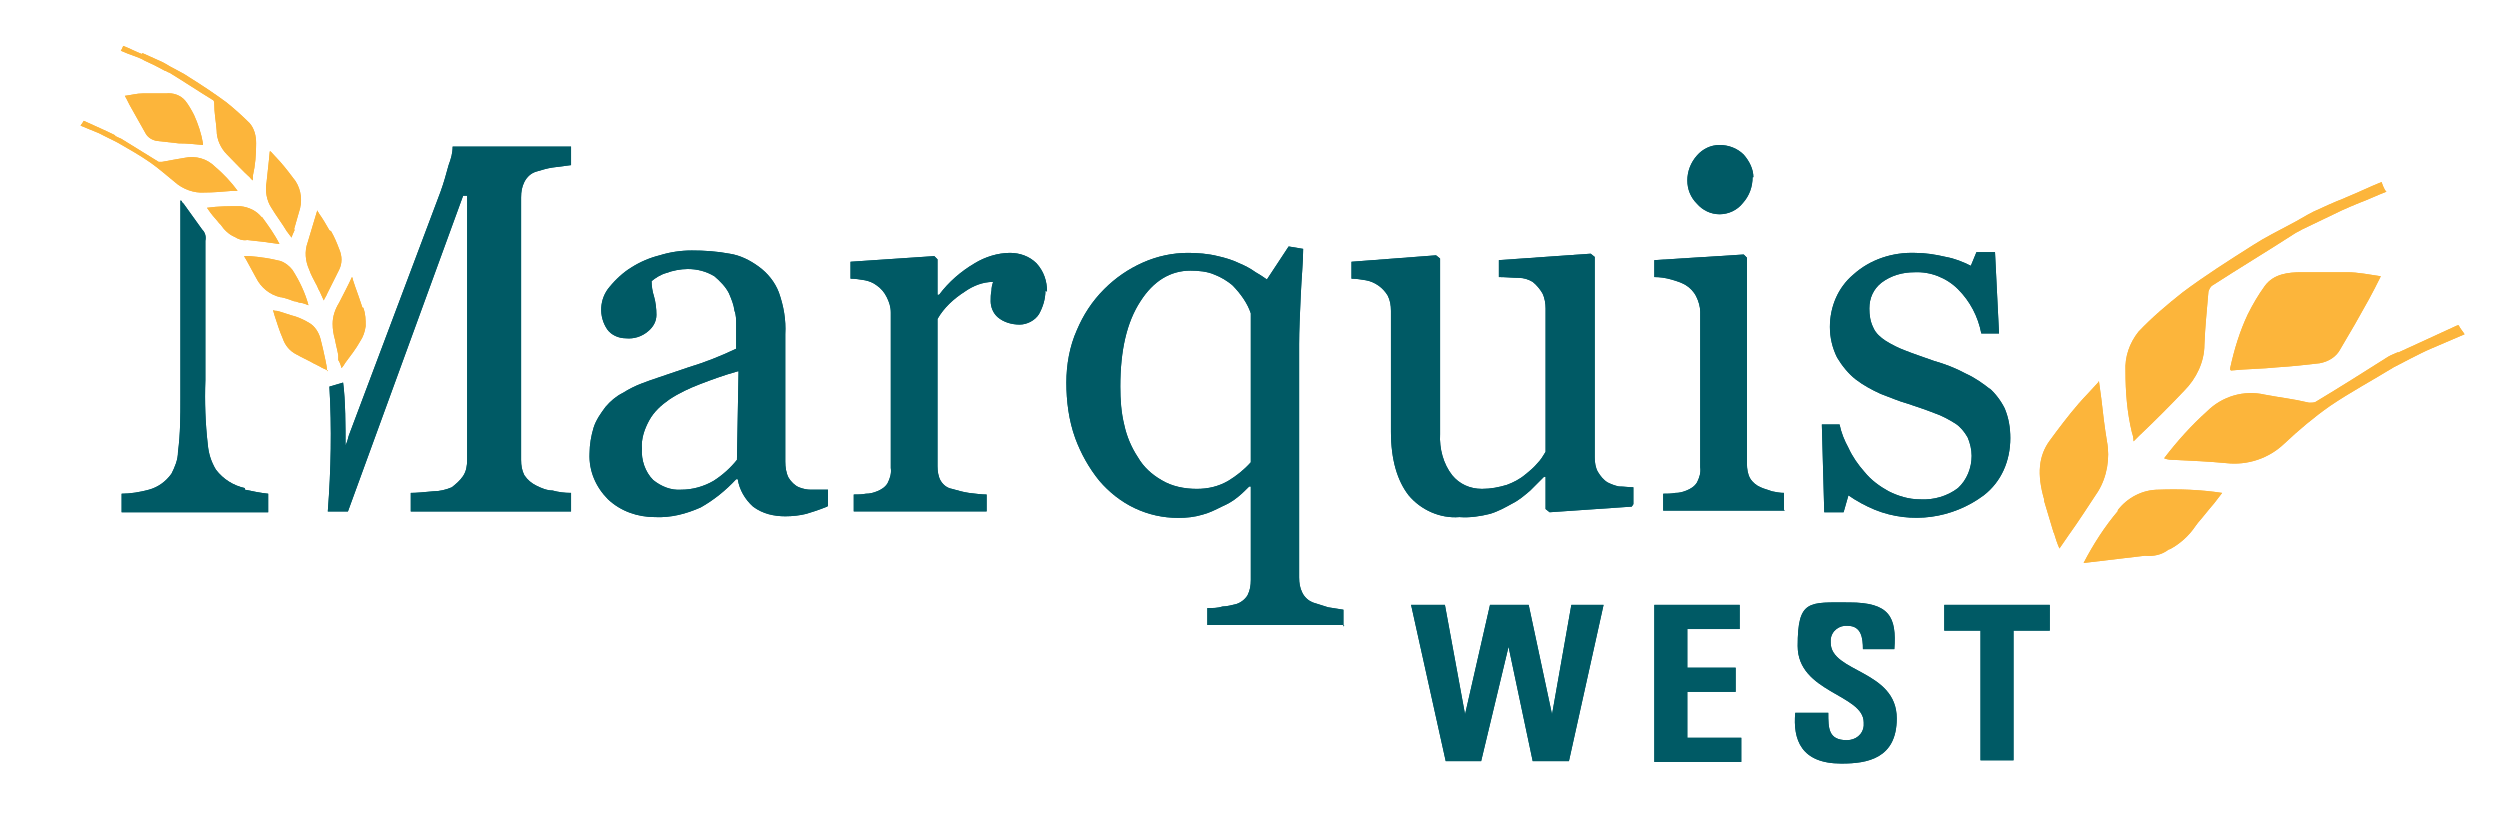 <?xml version="1.0" encoding="UTF-8"?>
<svg id="Layer_1" xmlns="http://www.w3.org/2000/svg" version="1.1" viewBox="0 0 310.4 101.9">
  <!-- Generator: Adobe Illustrator 29.2.1, SVG Export Plug-In . SVG Version: 2.1.0 Build 116)  -->
  <defs>
    <style>
      .st0 {
        fill: #005a65;
      }

      .st1 {
        fill: #fcb53b;
      }
    </style>
  </defs>
  <path id="fullLogo" class="st1" d="M17.6,6.7c-.8-.3-1.5-.7-2.3-1,0,0-.2.5-.3.6.7.3,1.2.5,1.8.7.3.1,1,.4,1.1.5.9.4,1.7.8,2.6,1.3.2,0,.3.2.5.2,1.8,1.1,3.6,2.3,5.4,3.4.1,0,.2.2.2.4,0,1.3.2,2.1.3,3.4,0,1.1.5,2.2,1.3,3,1,1,1.9,2,2.9,2.9,0,.1.2.2.3.3,0-.2,0-.4,0-.6.3-1.3.4-2.6.4-4,0-.9-.2-1.8-.8-2.5-.9-.9-1.9-1.8-2.9-2.6-1.5-1.1-3-2.1-4.6-3.1-.7-.5-1.6-.9-2.3-1.3-.5-.3-1-.6-1.5-.8-.7-.3-1.3-.6-2-.9Z"/>
  <path id="fullLogo-2" class="st1" d="M14.3,16.8c-1.2-.6-2.6-1.2-3.9-1.8,0,0,0,0,0,0,0,0-.3.5-.4.6.7.3,1.5.6,2.2.9.6.3,2.2,1.1,2.4,1.2,1.4.8,2.8,1.6,4.1,2.5,1,.7,2,1.6,3,2.4,1,.9,2.4,1.4,3.7,1.3,1.1,0,2.2-.1,3.4-.2.2,0,.4,0,.7,0-.8-1.1-1.8-2.1-2.8-3-1-1-2.4-1.4-3.8-1.1-1.1.2-1.8.3-2.8.5-.1,0-.3,0-.4,0-1.6-1-3.1-1.9-4.7-2.9-.1,0-.6-.3-.7-.3Z"/>
  <path id="fullLogo-3" class="st1" d="M25.2,17.9s0,0,0-.1c-.2-1.2-.6-2.4-1.1-3.5-.3-.6-.7-1.3-1.1-1.8-.6-.7-1.5-1-2.4-.9-1,0-1.9,0-2.9,0-.7,0-1.4.2-2.2.3.3.5.5,1,.8,1.5.6,1.1,1.2,2.1,1.8,3.2.3.5.8.8,1.4.9.9.1,1.8.2,2.7.3,1,0,2,.1,3,.2Z"/>
  <path id="fullLogo-4" class="st1" d="M32.5,27c-.6-.8-1.6-1.3-2.7-1.4-1.4,0-2.7,0-4.1.2l.5.7c.3.4.7.8,1,1.2l.2.2c.4.6,1,1.2,1.7,1.5h0c.5.3,1,.5,1.6.4h0s1.8.2,1.8.2l2.2.3c-.6-1.2-1.4-2.3-2.2-3.4Z"/>
  <path id="fullLogo-5" class="st1" d="M45,38.2c-.3-.9-.6-1.8-.9-2.6-.1-.3-.2-.6-.3-.9,0,0,0-.2-.1-.3-.5,1.1-1.1,2.2-1.6,3.2-.5.8-.8,1.7-.8,2.6,0,.7.1,1.3.3,2,.1.6.3,1.3.4,1.9v.6c.2.3.3.6.4,1,.2-.2.3-.4.5-.7.6-.8,1.3-1.7,1.8-2.6.4-.6.6-1.2.7-1.9,0-.8,0-1.5-.3-2.3Z"/>
  <path id="fullLogo-6" class="st1" d="M36.5,28.5c.2-.7.4-1.4.6-2.1h0c.5-1.4.3-2.8-.4-3.9-.6-.8-1.2-1.6-1.9-2.4-.4-.4-.8-.9-1.2-1.3h-.1c0-.1-.1,1-.1,1-.1.9-.2,1.8-.3,2.8-.2,1.1,0,2.3.6,3.2.6,1,1.3,1.9,1.9,2.9l.6.8c.1-.4.3-.7.4-1Z"/>
  <path id="fullLogo-7" class="st1" d="M40.9,28.6c-.4-.7-.8-1.4-1.3-2.1,0-.1-.2-.2-.2-.4l-1.2,4c-.4,1.1-.3,2.3.2,3.4.2.6.5,1.1.8,1.7.2.3.3.7.5,1,.2.4.3.7.5,1.1.1-.3.3-.5.4-.8.5-1,1-2,1.5-3,.4-.8.4-1.7,0-2.6-.3-.8-.6-1.5-1-2.2Z"/>
  <path id="fullLogo-8" class="st1" d="M40.6,46.1h0c0-.5-.1-.9-.2-1.4-.2-1-.4-1.8-.6-2.6-.2-.8-.7-1.6-1.4-2-.5-.3-1.1-.6-1.7-.8-.8-.2-1.5-.5-2.3-.7-.2,0-.3,0-.5-.1l.2.7c.3.9.6,1.9,1,2.8.3.9.9,1.6,1.7,2,.7.4,1.4.7,2.1,1.1l.8.4c.3.2.6.3,1,.5Z"/>
  <path id="fullLogo-9" class="st1" d="M34.9,36.9c.5.1,1.1.3,1.6.5.3,0,.6.2.8.2.3,0,.7.2,1,.3-.4-1.5-1.1-3-2-4.4-.4-.5-.9-.9-1.5-1.1-1.2-.3-2.5-.5-3.8-.6h-.2c-.2,0-.3,0-.5,0l.3.5c.4.7.8,1.5,1.2,2.2.6,1.2,1.7,2.1,3,2.4Z"/>
  <path id="fullLogo-10" class="st0" d="M102.7,62.9c-1,.4-1.9.7-2.6.9-.8.2-1.7.3-2.6.3-1.4,0-2.8-.3-4-1.2-1-.9-1.7-2.1-1.9-3.4h-.2c-1.3,1.4-2.8,2.6-4.4,3.5-1.8.8-3.7,1.3-5.7,1.2-2.1,0-4.2-.7-5.8-2.2-1.5-1.5-2.4-3.5-2.3-5.7,0-1.1.2-2.2.5-3.2.3-1,.9-1.8,1.5-2.6.6-.7,1.3-1.3,2.1-1.7.8-.5,1.6-.9,2.4-1.2,1-.4,2.9-1,5.8-2,2-.6,4-1.4,5.9-2.3v-3.1c0-.5,0-1.1-.2-1.6-.1-.8-.4-1.5-.7-2.2-.4-.8-1.1-1.5-1.8-2.1-1-.6-2.1-.9-3.3-.9-.9,0-1.9.2-2.7.5-.7.2-1.3.6-1.8,1,0,.6.1,1.3.3,1.9.2.7.3,1.5.3,2.3,0,.8-.4,1.5-1,2-.8.7-1.8,1-2.8.9-.9,0-1.8-.4-2.3-1.1-1.1-1.6-1-3.8.3-5.3.8-.9,1.7-1.8,2.7-2.4,1.1-.7,2.3-1.2,3.5-1.5,1.3-.4,2.6-.6,4-.6,1.6,0,3.1.1,4.7.4,1.3.2,2.5.8,3.6,1.6,1.1.8,2,1.9,2.5,3.2.6,1.7.9,3.4.8,5.2,0,3,0,5.7,0,8.1,0,2.3,0,4.9,0,7.7,0,.7.1,1.4.4,2,.3.5.8,1,1.3,1.2.5.2,1,.3,1.5.3.7,0,1.4,0,2.1,0v2ZM91.6,46.1c-1.8.5-3.4,1.1-4.7,1.6-1.3.5-2.6,1.1-3.8,1.9-1,.7-1.9,1.5-2.5,2.6-.6,1.1-1,2.3-.9,3.5-.1,1.4.4,2.9,1.4,3.9,1,.8,2.2,1.3,3.5,1.2,1.4,0,2.8-.4,4-1.1,1.1-.7,2.1-1.6,2.9-2.6l.2-11Z"/>
  <path id="fullLogo-11" class="st0" d="M129.8,36.1c0,1-.3,2-.8,2.9-.5.8-1.5,1.3-2.4,1.3-1,0-2-.3-2.7-.9-.6-.5-.9-1.3-.9-2,0-.4,0-.9.1-1.3,0-.4.1-.8.2-1.1-1.3,0-2.5.5-3.5,1.2-1.4.9-2.6,2-3.4,3.4v18.3c0,.6.1,1.3.4,1.8.3.5.8.9,1.4,1,.7.2,1.4.4,2.1.5.8.1,1.6.2,2.2.2v2.1h-16.5v-2.1c.5,0,1,0,1.5-.1.5,0,.9-.1,1.4-.3.5-.2,1-.5,1.3-1,.3-.6.5-1.2.4-1.9v-19.3c0-.7-.2-1.3-.5-1.9-.3-.6-.7-1.1-1.3-1.5-.4-.3-.9-.5-1.4-.6-.6-.1-1.2-.2-1.8-.2v-2.1l10.4-.7.4.4v4.4h.2c1.2-1.6,2.7-2.9,4.4-3.9,1.3-.8,2.9-1.3,4.4-1.3,1.2,0,2.4.4,3.3,1.3.9,1,1.3,2.2,1.3,3.5Z"/>
  <path id="fullLogo-12" class="st0" d="M166.9,77.6h-17v-2.1c.7,0,1.3,0,1.9-.2.6,0,1.2-.2,1.7-.3.6-.2,1.1-.6,1.4-1.1.3-.6.4-1.2.4-1.9v-11.6h-.2c-.4.4-.9.9-1.4,1.3-.6.5-1.3.9-2,1.2-.8.4-1.6.8-2.4,1-1,.3-2,.4-3,.4-1.9,0-3.7-.4-5.4-1.2-1.7-.8-3.2-2-4.4-3.4-1.3-1.6-2.3-3.4-3-5.3-.8-2.2-1.1-4.6-1.1-6.9,0-2.2.4-4.5,1.3-6.5.8-1.9,1.9-3.6,3.4-5.1,1.4-1.4,3-2.5,4.8-3.3,1.8-.8,3.7-1.2,5.6-1.2,1.2,0,2.5.1,3.7.4.9.2,1.9.5,2.7.9.7.3,1.3.6,2,1.1.7.4,1.1.7,1.4.9l2.7-4.1,1.8.3c0,1.6-.2,3.5-.3,5.8s-.2,4.3-.2,6v29c0,.7.1,1.3.4,1.9.3.6.8,1,1.3,1.2.6.2,1.3.4,1.9.6.6.1,1.3.2,1.9.3v2.1ZM155.3,57.6v-18.7c-.2-.6-.5-1.2-.9-1.8-.4-.6-.9-1.2-1.4-1.7-.6-.5-1.4-1-2.2-1.3-.9-.4-2-.5-3-.5-2.5,0-4.6,1.3-6.2,3.8-1.7,2.6-2.5,6.1-2.5,10.6,0,1.6.1,3.2.5,4.8.3,1.4.9,2.8,1.7,4,.7,1.2,1.7,2.1,2.9,2.8,1.3.8,2.9,1.1,4.4,1.1,1.4,0,2.7-.3,3.9-1,1-.6,2-1.4,2.8-2.3Z"/>
  <path id="fullLogo-13" class="st0" d="M202.6,62.9l-10.2.7-.5-.4v-4h-.2c-.5.5-1.1,1.1-1.7,1.7-.7.6-1.4,1.2-2.2,1.6-.9.5-1.8,1-2.8,1.3-1.2.3-2.5.5-3.8.4-2.4.2-4.8-.9-6.3-2.7-1.4-1.8-2.2-4.4-2.2-7.9v-15c0-.7-.1-1.3-.4-1.9-.6-1-1.6-1.7-2.7-1.9-.6-.1-1.2-.2-1.8-.2v-2.1l10.5-.8.5.4v21.8c-.1,1.8.4,3.7,1.5,5.1.9,1.1,2.2,1.7,3.7,1.7,1.1,0,2.1-.2,3.1-.5.8-.3,1.6-.7,2.3-1.3.5-.4,1.1-.9,1.5-1.4.4-.4.7-.9,1-1.4v-17.8c0-.6-.1-1.3-.4-1.9-.3-.5-.7-1-1.2-1.4-.5-.3-1.1-.5-1.7-.5-.8,0-1.6-.1-2.5-.1v-2.1l11.4-.8.5.4v24.9c0,.6.1,1.3.4,1.8.3.5.7,1,1.2,1.3.4.2.9.4,1.4.5.6,0,1.2.1,1.8.1v2.1Z"/>
  <path id="fullLogo-14" class="st0" d="M221.6,63.4h-15.1v-2.1c.5,0,1,0,1.5-.1.5,0,.9-.1,1.4-.3.5-.2,1-.5,1.3-1,.3-.6.5-1.2.4-1.9v-19.3c0-.6-.2-1.3-.5-1.9-.3-.6-.8-1.1-1.3-1.4-.5-.3-1.1-.5-1.8-.7-.7-.2-1.4-.3-2.1-.3v-2.1l11.1-.7.4.4v25.6c0,.6.1,1.3.4,1.8.3.5.8.9,1.3,1.1.4.2.9.3,1.4.5.5.1,1,.2,1.5.2v2.1ZM217.6,22c0,1.2-.4,2.3-1.2,3.2-.7.9-1.8,1.4-2.9,1.4-1.1,0-2.1-.5-2.8-1.3-.8-.8-1.2-1.8-1.2-2.9,0-1.1.4-2.2,1.2-3.1.7-.8,1.7-1.3,2.8-1.3,1.1,0,2.2.4,3,1.2.7.8,1.2,1.8,1.2,2.8Z"/>
  <path id="fullLogo-15" class="st0" d="M246.9,48.1c.8.7,1.5,1.6,2,2.6.5,1.2.7,2.4.7,3.7,0,2.8-1.1,5.4-3.3,7.1-3.9,2.9-9,3.6-13.5,1.8-1.2-.5-2.3-1.1-3.3-1.8l-.6,2.1h-2.4l-.3-10.9h2.2c.2,1,.6,2,1.1,2.9.5,1.1,1.2,2.1,2,3,.8,1,1.9,1.8,3,2.4,1.2.6,2.5,1,3.9,1,1.7.1,3.4-.4,4.7-1.4,1.1-1,1.7-2.5,1.7-4,0-.8-.2-1.6-.5-2.3-.4-.7-.9-1.3-1.5-1.7-.8-.5-1.7-1-2.6-1.3-1-.4-2.2-.8-3.4-1.2-1.1-.3-2.2-.8-3.3-1.2-1.1-.5-2.2-1.1-3.1-1.8-.9-.7-1.7-1.7-2.3-2.7-.6-1.2-.9-2.5-.9-3.8,0-2.5,1-4.9,2.9-6.5,2.1-1.9,4.9-2.8,7.7-2.7,1.3,0,2.5.2,3.8.5,1.1.2,2.1.6,3.1,1.1l.7-1.7h2.3l.5,10.1h-2.2c-.4-2.1-1.4-4-2.9-5.5-1.4-1.4-3.4-2.2-5.4-2.1-1.5,0-2.9.4-4.1,1.3-1,.8-1.5,1.9-1.5,3.2,0,.8.1,1.6.5,2.4.3.7.9,1.2,1.5,1.6.8.5,1.6.9,2.4,1.2,1,.4,2.2.8,3.6,1.3,1.4.4,2.7.9,4,1.6,1.1.5,2.1,1.2,3.1,2Z"/>
  <path id="fullLogo-16" class="st0" d="M30.4,60.6c-1.4-.3-2.7-1.1-3.6-2.3-.6-1-.9-2-1-3.1-.3-2.6-.4-5.3-.3-8v-17.3c.1-.5,0-1-.4-1.4l-2.3-3.2-.2-.2c0,0,0-.2-.2-.2,0,.3,0,.7,0,1v1s0,2,0,2v4s0,4,0,4v4s0,4,0,4v4s0,.5,0,.5c0,2.2,0,4.5-.3,6.7,0,1-.4,1.9-.8,2.7-.7,1-1.7,1.7-2.8,2-1.1.3-2.3.5-3.4.5v2.3s18.2,0,18.2,0v-2.3c-1-.1-1.9-.3-2.9-.5Z"/>
  <path id="fullLogo-17" class="st0" d="M68.6,60.9c-.7,0-1.4-.3-2-.6-.6-.3-1.1-.7-1.5-1.3-.3-.6-.4-1.2-.4-1.9V24.5c0-.7.1-1.3.4-1.9.3-.6.8-1.1,1.5-1.3.7-.2,1.3-.4,2-.5.8-.1,1.5-.2,2.3-.3v-2.3h-14.7c0,.8-.2,1.5-.5,2.3-.3,1.1-.6,2.2-1,3.3l-11.4,30.3c-.1.4-.2.8-.4,1.2,0-2.3,0-5.6-.3-7.8l-1.7.5c.3,5.2.2,10.3-.2,15.5,0,0,2.4,0,2.5,0l14.3-39.2h.5v32.8c0,.7-.1,1.4-.5,2-.4.6-.9,1-1.4,1.4-.7.3-1.5.5-2.3.5-1.1.1-2.1.2-2.8.2v2.3h19.9v-2.3c-.8,0-1.6-.1-2.3-.3Z"/>
  <path id="fullLogo-18" class="st0" d="M175.2,75.1h4.2l2.5,13.6h0l3.1-13.6h4.8l2.9,13.6h0l2.4-13.6h4l-4.3,19.4h-4.5l-3-14.2h0l-3.4,14.2h-4.4l-4.3-19.4Z"/>
  <path id="fullLogo-19" class="st0" d="M205.4,94.5v-19.4h10.6v3h-6.5v4.8h6v3h-6v5.7h6.7v3h-10.8Z"/>
  <path id="fullLogo-20" class="st0" d="M228.6,94.8c-5,0-6-3-5.7-6.3h4.1c0,1.9,0,3.4,2.3,3.4,1.1,0,2-.7,2.1-1.8,0-.1,0-.3,0-.4,0-3.5-8.2-3.7-8.2-9.5s1.4-5.4,6.4-5.4,5.9,1.8,5.6,5.8h-3.9c0-1.4-.2-2.9-1.9-2.9-1-.1-2,.6-2.1,1.7,0,.1,0,.3,0,.4,0,3.7,8.2,3.4,8.2,9.4,0,5-3.7,5.6-6.8,5.6Z"/>
  <path id="fullLogo-21" class="st0" d="M254.5,75.1v3.2h-4.5v16.1h-4.1v-16.1h-4.5v-3.2h13.1Z"/>
  <path id="fullLogo-22" class="st1" d="M291.3,24.5c1.5-.6,2.9-1.3,4.4-1.9,0,0,.3,1,.6,1.2-1.3.5-2.3,1-3.4,1.4-.5.2-1.9.8-2.1.9-1.7.8-3.3,1.6-5,2.4-.3.2-.6.3-.9.5-3.4,2.2-6.9,4.3-10.3,6.5-.2.2-.3.4-.4.7-.2,2.5-.4,4.1-.5,6.6,0,2.1-1,4.2-2.5,5.7-1.8,1.9-3.7,3.8-5.6,5.6-.2.2-.4.4-.7.7,0-.5-.1-.8-.2-1.1-.6-2.5-.8-5-.8-7.6-.1-1.8.5-3.5,1.6-4.9,1.7-1.8,3.6-3.4,5.5-4.9,2.8-2.1,5.8-4,8.8-5.9,1.4-.9,3-1.7,4.5-2.5,1-.5,1.9-1.1,2.9-1.6,1.3-.6,2.6-1.2,3.9-1.7Z"/>
  <path id="fullLogo-23" class="st1" d="M297.7,43.8c2.4-1.1,5-2.3,7.4-3.4,0,0,.1,0,.2,0,0,.2.6.9.7,1.1-1.4.6-2.8,1.2-4.2,1.8-1.2.5-4.2,2.1-4.6,2.3-2.6,1.6-5.4,3.1-7.9,4.8-2,1.4-3.9,3-5.7,4.7-1.9,1.8-4.5,2.7-7.2,2.4-2.1-.2-4.3-.3-6.4-.4-.4,0-.8,0-1.3-.2,1.6-2.1,3.4-4.1,5.3-5.8,1.9-1.9,4.6-2.7,7.2-2.1,2.1.4,3.4.5,5.5,1,.3,0,.6,0,.8-.1,3-1.8,6-3.7,9-5.6.3-.2,1.1-.5,1.3-.6Z"/>
  <path id="fullLogo-24" class="st1" d="M276.9,45.9c0,0,0-.2,0-.2.5-2.3,1.2-4.6,2.2-6.7.6-1.2,1.3-2.4,2.1-3.5,1.1-1.5,2.9-1.7,4.6-1.7,1.9,0,3.7,0,5.6,0,1.4,0,2.8.3,4.2.5-.5,1-1,2-1.5,2.9-1.1,2-2.3,4.1-3.5,6.1-.5,1-1.5,1.6-2.6,1.8-1.7.2-3.5.4-5.2.5-1.9.2-3.8.2-5.8.4Z"/>
  <path id="fullLogo-25" class="st1" d="M262.9,63.4c1.2-1.6,3.1-2.6,5.1-2.6,2.6-.1,5.3,0,7.9.4l-1,1.3c-.7.8-1.3,1.6-2,2.4l-.3.4c-.8,1.2-1.9,2.2-3.2,2.9h-.1c-.9.7-1.9.9-3,.8h0s-3.4.4-3.4.4l-4.2.5c1.2-2.3,2.6-4.5,4.3-6.5Z"/>
  <path id="fullLogo-26" class="st1" d="M255,66.2c-.4-1.3-.8-2.7-1.2-4v-.2c-.9-3.1-.7-5.4.7-7.3,1.1-1.5,2.3-3.1,3.6-4.6.7-.8,1.5-1.6,2.3-2.5,0,0,.2-.2.2-.3l.3,2.2c.2,1.8.4,3.5.7,5.3.4,2.1,0,4.4-1.1,6.2-1.2,1.8-2.4,3.7-3.7,5.5l-1.1,1.6c-.3-.7-.5-1.3-.7-2Z"/>
  <path id="fullLogo-27" class="st1" d="M17.6,6.7c-.8-.3-1.5-.7-2.3-1,0,0-.2.5-.3.6.7.3,1.2.5,1.8.7.3.1,1,.4,1.1.5.9.4,1.7.8,2.6,1.3.2,0,.3.2.5.2,1.8,1.1,3.6,2.3,5.4,3.4.1,0,.2.2.2.4,0,1.3.2,2.1.3,3.4,0,1.1.5,2.2,1.3,3,1,1,1.9,2,2.9,2.9,0,.1.2.2.3.3,0-.2,0-.4,0-.6.3-1.3.4-2.6.4-4,0-.9-.2-1.8-.8-2.5-.9-.9-1.9-1.8-2.9-2.6-1.5-1.1-3-2.1-4.6-3.1-.7-.5-1.6-.9-2.3-1.3-.5-.3-1-.6-1.5-.8-.7-.3-1.3-.6-2-.9Z"/>
  <path id="fullLogo-28" class="st1" d="M14.3,16.8c-1.2-.6-2.6-1.2-3.9-1.8,0,0,0,0,0,0,0,0-.3.5-.4.6.7.3,1.5.6,2.2.9.6.3,2.2,1.1,2.4,1.2,1.4.8,2.8,1.6,4.1,2.5,1,.7,2,1.6,3,2.4,1,.9,2.4,1.4,3.7,1.3,1.1,0,2.2-.1,3.4-.2.2,0,.4,0,.7,0-.8-1.1-1.7-2.1-2.8-3-1-1-2.4-1.4-3.8-1.1-1.1.2-1.8.3-2.8.5-.1,0-.3,0-.4,0-1.6-1-3.1-1.9-4.7-2.9-.1,0-.6-.3-.7-.3Z"/>
  <path id="fullLogo-29" class="st1" d="M25.2,17.9s0,0,0-.1c-.2-1.2-.6-2.4-1.1-3.5-.3-.6-.7-1.3-1.1-1.8-.6-.7-1.5-1-2.4-.9-1,0-1.9,0-2.9,0-.7,0-1.4.2-2.2.3.3.5.5,1,.8,1.5.6,1.1,1.2,2.1,1.8,3.2.3.5.8.8,1.4.9.9.1,1.8.2,2.7.3,1,0,2,.1,3,.2Z"/>
  <path id="fullLogo-30" class="st1" d="M32.5,27c-.6-.8-1.6-1.3-2.7-1.4-1.4,0-2.7,0-4.1.2l.5.7c.3.4.7.8,1,1.2l.2.2c.4.6,1,1.2,1.7,1.5h0c.5.3,1,.5,1.6.4h0s1.8.2,1.8.2l2.2.3c-.6-1.2-1.4-2.3-2.2-3.4Z"/>
  <path id="fullLogo-31" class="st1" d="M45,38.2c-.3-.9-.6-1.8-.9-2.6-.1-.3-.2-.6-.3-.9,0,0,0-.2-.1-.3-.5,1.1-1.1,2.2-1.6,3.2-.5.8-.8,1.7-.8,2.6,0,.7.1,1.3.3,2,.1.6.3,1.3.4,1.9v.6c.2.3.3.6.4,1,.2-.2.3-.4.5-.7.6-.8,1.3-1.7,1.8-2.6.4-.6.6-1.2.7-1.9,0-.8,0-1.5-.3-2.3Z"/>
  <path id="fullLogo-32" class="st1" d="M36.5,28.5c.2-.7.4-1.4.6-2.1h0c.5-1.4.3-2.8-.4-3.9-.6-.8-1.2-1.6-1.9-2.4-.4-.4-.8-.9-1.2-1.3h-.1c0-.1-.1,1-.1,1-.1.9-.2,1.8-.3,2.8-.2,1.1,0,2.3.6,3.2.6,1,1.3,1.9,1.9,2.9l.6.8c.1-.4.3-.7.4-1Z"/>
  <path id="fullLogo-33" class="st1" d="M40.9,28.6c-.4-.7-.8-1.4-1.3-2.1,0-.1-.2-.2-.2-.4l-1.2,4c-.4,1.1-.3,2.3.2,3.4.2.6.5,1.1.8,1.7.2.3.3.7.5,1,.2.4.3.7.5,1.1.1-.3.3-.5.4-.8.5-1,1-2,1.5-3,.4-.8.4-1.7,0-2.6-.3-.8-.6-1.5-1-2.2Z"/>
  <path id="fullLogo-34" class="st1" d="M40.6,46.1h0c0-.5-.1-.9-.2-1.4-.2-1-.4-1.8-.6-2.6-.2-.8-.7-1.6-1.4-2-.5-.3-1.1-.6-1.7-.8-.8-.2-1.5-.5-2.3-.7-.2,0-.3,0-.5-.1l.2.7c.3.9.6,1.9,1,2.8.3.9.9,1.6,1.7,2,.7.4,1.4.7,2.1,1.1l.8.4c.3.2.6.3,1,.5Z"/>
  <path id="fullLogo-35" class="st1" d="M34.9,36.9c.5.1,1.1.3,1.6.5.3,0,.6.2.8.2.3,0,.7.2,1,.3-.4-1.5-1.1-3-2-4.4-.4-.5-.9-.9-1.5-1.1-1.2-.3-2.5-.5-3.8-.6h-.2c-.2,0-.3,0-.5,0l.3.5c.4.7.8,1.5,1.2,2.2.6,1.2,1.7,2.1,3,2.4Z"/>
  <path id="fullLogo-36" class="st0" d="M102.7,62.9c-1,.4-1.9.7-2.6.9-.8.2-1.7.3-2.6.3-1.4,0-2.8-.3-4-1.2-1-.9-1.7-2.1-1.9-3.4h-.2c-1.3,1.4-2.8,2.6-4.4,3.5-1.8.8-3.7,1.3-5.7,1.2-2.1,0-4.2-.7-5.8-2.2-1.5-1.5-2.4-3.5-2.3-5.7,0-1.1.2-2.2.5-3.2.3-.9.9-1.8,1.5-2.6.6-.7,1.3-1.3,2.1-1.7.8-.5,1.6-.9,2.4-1.2,1-.4,2.9-1,5.8-2,2-.6,4-1.4,5.9-2.3v-3.1c0-.5,0-1.1-.2-1.6-.1-.8-.4-1.5-.7-2.2-.4-.8-1.1-1.5-1.8-2.1-1-.6-2.1-.9-3.3-.9-.9,0-1.9.2-2.7.5-.7.2-1.3.6-1.8,1,0,.6.1,1.3.3,1.9.2.7.3,1.5.3,2.3,0,.8-.4,1.5-1,2-.8.7-1.8,1-2.8.9-.9,0-1.8-.4-2.3-1.1-1.1-1.6-1-3.8.3-5.3.7-.9,1.7-1.8,2.7-2.4,1.1-.7,2.3-1.2,3.5-1.5,1.3-.4,2.6-.6,4-.6,1.6,0,3.1.1,4.7.4,1.3.2,2.5.8,3.6,1.6,1.1.8,2,1.9,2.5,3.2.6,1.7.9,3.4.8,5.2,0,3,0,5.7,0,8.1,0,2.3,0,4.9,0,7.7,0,.7.1,1.4.4,2,.3.5.8,1,1.3,1.2.5.2,1,.3,1.5.3.7,0,1.4,0,2.1,0v2ZM91.6,46.1c-1.8.5-3.4,1.1-4.7,1.6-1.3.5-2.6,1.1-3.8,1.9-1,.7-1.9,1.5-2.5,2.6-.6,1.1-1,2.3-.9,3.5-.1,1.4.4,2.9,1.4,3.9,1,.8,2.2,1.3,3.5,1.2,1.4,0,2.8-.4,4-1.1,1.1-.7,2.1-1.6,2.9-2.6l.2-11Z"/>
  <path id="fullLogo-37" class="st0" d="M129.8,36.1c0,1-.3,2-.8,2.9-.5.8-1.5,1.3-2.4,1.3-1,0-2-.3-2.7-.9-.6-.5-.9-1.3-.9-2,0-.4,0-.9.1-1.3,0-.4.1-.8.2-1.1-1.3,0-2.5.5-3.5,1.2-1.4.9-2.6,2-3.4,3.4v18.3c0,.6.1,1.3.4,1.8.3.5.8.9,1.4,1,.7.2,1.4.4,2.1.5.8.1,1.6.2,2.2.2v2.1h-16.5v-2.1c.5,0,1,0,1.5-.1.5,0,.9-.1,1.4-.3.5-.2,1-.5,1.3-1,.3-.6.5-1.2.4-1.9v-19.3c0-.7-.2-1.3-.5-1.9-.3-.6-.7-1.1-1.3-1.5-.4-.3-.9-.5-1.4-.6-.6-.1-1.2-.2-1.8-.2v-2.1l10.4-.7.4.4v4.4h.2c1.2-1.6,2.7-2.9,4.4-3.9,1.3-.8,2.9-1.3,4.4-1.3,1.2,0,2.4.4,3.3,1.3.9,1,1.3,2.2,1.3,3.5Z"/>
  <path id="fullLogo-38" class="st0" d="M166.9,77.6h-17v-2.1c.7,0,1.3,0,1.9-.2.6,0,1.2-.2,1.7-.3.6-.2,1.1-.6,1.4-1.1.3-.6.4-1.2.4-1.9v-11.6h-.2c-.4.4-.9.9-1.4,1.3-.6.5-1.3.9-2,1.2-.8.4-1.6.8-2.4,1-1,.3-2,.4-3,.4-1.9,0-3.7-.4-5.4-1.2-1.7-.8-3.2-2-4.4-3.4-1.3-1.6-2.3-3.4-3-5.3-.8-2.2-1.1-4.6-1.1-6.9,0-2.2.4-4.5,1.3-6.5.8-1.9,1.9-3.6,3.4-5.1,1.4-1.4,3-2.5,4.8-3.3,1.8-.8,3.7-1.2,5.6-1.2,1.2,0,2.5.1,3.7.4.9.2,1.9.5,2.7.9.7.3,1.3.6,2,1.1.7.4,1.1.7,1.4.9l2.7-4.1,1.8.3c0,1.6-.2,3.5-.3,5.8s-.2,4.3-.2,6v29c0,.7.1,1.3.4,1.9.3.6.8,1,1.3,1.2.6.2,1.3.4,1.9.6.6.1,1.3.2,1.9.3v2.1ZM155.3,57.6v-18.7c-.2-.6-.5-1.2-.9-1.8-.4-.6-.9-1.2-1.4-1.7-.6-.5-1.4-1-2.2-1.3-.9-.4-2-.5-3-.5-2.5,0-4.6,1.3-6.2,3.8-1.7,2.6-2.5,6.1-2.5,10.6,0,1.6.1,3.2.5,4.8.3,1.4.9,2.8,1.7,4,.7,1.2,1.7,2.1,2.9,2.8,1.3.8,2.9,1.1,4.4,1.1,1.4,0,2.7-.3,3.9-1,1-.6,2-1.4,2.8-2.3Z"/>
  <path id="fullLogo-39" class="st0" d="M202.6,62.9l-10.2.7-.5-.4v-4h-.2c-.5.5-1.1,1.1-1.7,1.7-.7.6-1.4,1.2-2.2,1.6-.9.5-1.8,1-2.8,1.3-1.2.3-2.5.5-3.8.4-2.4.2-4.8-.9-6.3-2.7-1.4-1.8-2.2-4.4-2.2-7.9v-15c0-.7-.1-1.3-.4-1.9-.6-1-1.6-1.7-2.7-1.9-.6-.1-1.2-.2-1.8-.2v-2.1l10.5-.8.5.4v21.8c-.1,1.8.4,3.7,1.5,5.1.9,1.1,2.2,1.7,3.7,1.7,1.1,0,2.1-.2,3.1-.5.8-.3,1.6-.7,2.3-1.3.5-.4,1.1-.9,1.5-1.4.4-.4.7-.9,1-1.4v-17.8c0-.6-.1-1.3-.4-1.9-.3-.5-.7-1-1.2-1.4-.5-.3-1.1-.5-1.7-.5-.8,0-1.6-.1-2.5-.1v-2.1l11.4-.8.5.4v24.9c0,.6.1,1.3.4,1.8.3.5.7,1,1.2,1.3.4.2.9.4,1.4.5.6,0,1.2.1,1.8.1v2.1Z"/>
  <path id="fullLogo-40" class="st0" d="M221.6,63.4h-15.1v-2.1c.5,0,1,0,1.5-.1.5,0,.9-.1,1.4-.3.5-.2,1-.5,1.3-1,.3-.6.5-1.2.4-1.9v-19.3c0-.6-.2-1.3-.5-1.9-.3-.6-.8-1.1-1.3-1.4-.5-.3-1.1-.5-1.8-.7-.7-.2-1.4-.3-2.1-.3v-2.1l11.1-.7.4.4v25.6c0,.6.1,1.3.4,1.8.3.5.8.9,1.3,1.1.4.2.9.3,1.4.5.5.1,1,.2,1.5.2v2.1ZM217.6,22c0,1.2-.4,2.3-1.2,3.2-.7.9-1.8,1.4-2.9,1.4-1.1,0-2.1-.5-2.8-1.3-.8-.8-1.2-1.8-1.2-2.9,0-1.1.4-2.2,1.2-3.1.7-.8,1.7-1.3,2.8-1.3,1.1,0,2.2.4,3,1.2.7.8,1.2,1.8,1.2,2.8h0Z"/>
  <path id="fullLogo-41" class="st0" d="M246.9,48.1c.8.7,1.5,1.6,2,2.6.5,1.2.7,2.4.7,3.7,0,2.8-1.1,5.4-3.3,7.1-3.9,2.9-9,3.6-13.5,1.8-1.2-.5-2.3-1.1-3.3-1.8l-.6,2.1h-2.4l-.3-10.9h2.2c.2,1,.6,2,1.1,2.9.5,1.1,1.2,2.1,2,3,.8,1,1.9,1.8,3,2.4,1.2.6,2.5,1,3.9,1,1.7.1,3.4-.4,4.7-1.4,1.1-1,1.7-2.5,1.7-4,0-.8-.2-1.6-.5-2.3-.4-.7-.9-1.3-1.5-1.7-.8-.5-1.7-1-2.6-1.3-1-.4-2.2-.8-3.4-1.2-1.1-.3-2.2-.8-3.3-1.2-1.1-.5-2.2-1.1-3.1-1.8-.9-.7-1.7-1.7-2.3-2.7-.6-1.2-.9-2.5-.9-3.8,0-2.5,1-4.9,2.9-6.5,2.1-1.9,4.9-2.8,7.7-2.7,1.3,0,2.5.2,3.8.5,1.1.2,2.1.6,3.1,1.1l.7-1.7h2.3l.5,10.1h-2.2c-.4-2.1-1.4-4-2.9-5.5-1.4-1.4-3.4-2.2-5.4-2.1-1.5,0-2.9.4-4.1,1.3-1,.8-1.5,1.9-1.5,3.2,0,.8.1,1.6.5,2.4.3.7.9,1.2,1.5,1.6.8.5,1.6.9,2.4,1.2,1,.4,2.2.8,3.6,1.3,1.4.4,2.7.9,4,1.6,1.1.5,2.1,1.2,3.1,2Z"/>
  <path id="fullLogo-42" class="st0" d="M30.4,60.6c-1.4-.3-2.7-1.1-3.6-2.3-.6-1-.9-2-1-3.1-.3-2.6-.4-5.3-.3-8v-17.3c.1-.5,0-1-.4-1.4l-2.3-3.2-.2-.2c0,0,0-.2-.2-.2,0,.3,0,.7,0,1v1s0,2,0,2v4s0,4,0,4v4s0,4,0,4v4s0,.5,0,.5c0,2.2,0,4.5-.3,6.7,0,1-.4,1.9-.8,2.7-.7,1-1.7,1.7-2.8,2-1.1.3-2.3.5-3.4.5v2.3s18.2,0,18.2,0v-2.3c-1-.1-1.9-.3-2.9-.5Z"/>
  <path id="fullLogo-43" class="st0" d="M68.6,60.9c-.7,0-1.4-.3-2-.6-.6-.3-1.1-.7-1.5-1.3-.3-.6-.4-1.2-.4-1.9V24.5c0-.7.1-1.3.4-1.9.3-.6.8-1.1,1.5-1.3.7-.2,1.3-.4,2-.5.8-.1,1.5-.2,2.3-.3v-2.3h-14.7c0,.8-.2,1.5-.5,2.3-.3,1.1-.6,2.2-1,3.3l-11.4,30.3c-.1.4-.2.8-.4,1.2,0-2.3,0-5.6-.3-7.8l-1.7.5c.3,5.2.2,10.3-.2,15.5,0,0,2.4,0,2.5,0l14.3-39.2h.5v32.8c0,.7-.1,1.4-.5,2-.4.6-.9,1-1.4,1.4-.7.3-1.5.5-2.3.5-1.1.1-2.1.2-2.8.2v2.3h19.9v-2.3c-.8,0-1.6-.1-2.3-.3Z"/>
  <path id="fullLogo-44" class="st0" d="M175.2,75.1h4.2l2.5,13.6h0l3.1-13.6h4.8l2.9,13.6h0l2.4-13.6h4l-4.3,19.4h-4.5l-3-14.2h0l-3.4,14.2h-4.4l-4.3-19.4Z"/>
  <path id="fullLogo-45" class="st0" d="M205.4,94.5v-19.4h10.6v3h-6.5v4.8h6v3h-6v5.7h6.7v3h-10.8Z"/>
  <path id="fullLogo-46" class="st0" d="M228.6,94.8c-5,0-6-3-5.7-6.3h4.1c0,1.9,0,3.4,2.3,3.4,1.1,0,2-.7,2.1-1.8,0-.1,0-.3,0-.4,0-3.5-8.2-3.7-8.2-9.5s1.4-5.4,6.4-5.4,5.9,1.8,5.6,5.8h-3.9c0-1.4-.2-2.9-1.9-2.9-1-.1-2,.6-2.1,1.7,0,.1,0,.3,0,.4,0,3.7,8.2,3.4,8.2,9.4,0,5-3.7,5.6-6.8,5.6Z"/>
  <path id="fullLogo-47" class="st0" d="M254.5,75.1v3.2h-4.5v16.1h-4.1v-16.1h-4.5v-3.2h13.1Z"/>
  <path id="fullLogo-48" class="st1" d="M291.3,24.5c1.5-.6,2.9-1.3,4.4-1.9,0,0,.3,1,.6,1.2-1.3.5-2.3,1-3.4,1.4-.5.2-1.9.8-2.1.9-1.7.8-3.3,1.6-5,2.4-.3.2-.6.3-.9.5-3.4,2.2-6.9,4.3-10.3,6.5-.2.2-.3.4-.4.7-.2,2.5-.4,4.1-.5,6.6,0,2.1-1,4.2-2.5,5.7-1.8,1.9-3.7,3.8-5.6,5.6-.2.2-.4.4-.7.7,0-.5-.1-.8-.2-1.1-.6-2.5-.8-5-.8-7.6-.1-1.8.5-3.5,1.6-4.9,1.7-1.8,3.6-3.4,5.5-4.9,2.8-2.1,5.8-4,8.8-5.9,1.4-.9,3-1.7,4.5-2.5,1-.5,1.9-1.1,2.9-1.6,1.3-.6,2.6-1.2,3.9-1.7Z"/>
  <path id="fullLogo-49" class="st1" d="M297.7,43.8c2.4-1.1,5-2.3,7.4-3.4,0,0,.1,0,.2,0,0,.2.6.9.7,1.1-1.4.6-2.8,1.2-4.2,1.8-1.2.5-4.2,2.1-4.6,2.3-2.6,1.6-5.4,3.1-7.9,4.8-2,1.4-3.9,3-5.7,4.7-1.9,1.8-4.5,2.7-7.2,2.4-2.1-.2-4.3-.3-6.4-.4-.4,0-.8,0-1.3-.2,1.6-2.1,3.4-4.1,5.3-5.8,1.9-1.9,4.6-2.7,7.2-2.1,2.1.4,3.4.5,5.5,1,.3,0,.6,0,.8-.1,3-1.8,6-3.7,9-5.6.3-.2,1.1-.5,1.3-.6Z"/>
  <path id="fullLogo-50" class="st1" d="M276.9,45.9c0,0,0-.2,0-.2.5-2.3,1.2-4.6,2.2-6.7.6-1.2,1.3-2.4,2.1-3.5,1.1-1.5,2.9-1.7,4.6-1.7,1.9,0,3.7,0,5.6,0,1.4,0,2.8.3,4.2.5-.5,1-1,2-1.5,2.9-1.1,2-2.3,4.1-3.5,6.1-.5,1-1.5,1.6-2.6,1.8-1.7.2-3.5.4-5.2.5-1.9.2-3.8.2-5.8.4Z"/>
  <path id="fullLogo-51" class="st1" d="M262.9,63.4c1.2-1.6,3.1-2.6,5.1-2.6,2.6-.1,5.3,0,7.9.4l-1,1.3c-.7.8-1.3,1.6-2,2.4l-.3.4c-.8,1.2-1.9,2.2-3.2,2.9h-.1c-.9.7-1.9.9-3,.8h0s-3.4.4-3.4.4l-4.2.5c1.2-2.3,2.6-4.5,4.3-6.5Z"/>
  <path id="fullLogo-52" class="st1" d="M255,66.2c-.4-1.3-.8-2.7-1.2-4v-.2c-.9-3.1-.7-5.4.7-7.3,1.1-1.5,2.3-3.1,3.6-4.6.7-.8,1.5-1.6,2.3-2.5,0,0,.2-.2.2-.3l.3,2.2c.2,1.8.4,3.5.7,5.3.4,2.1,0,4.4-1.1,6.2-1.2,1.8-2.4,3.7-3.7,5.5l-1.1,1.6c-.3-.7-.5-1.3-.7-2Z"/>
</svg>